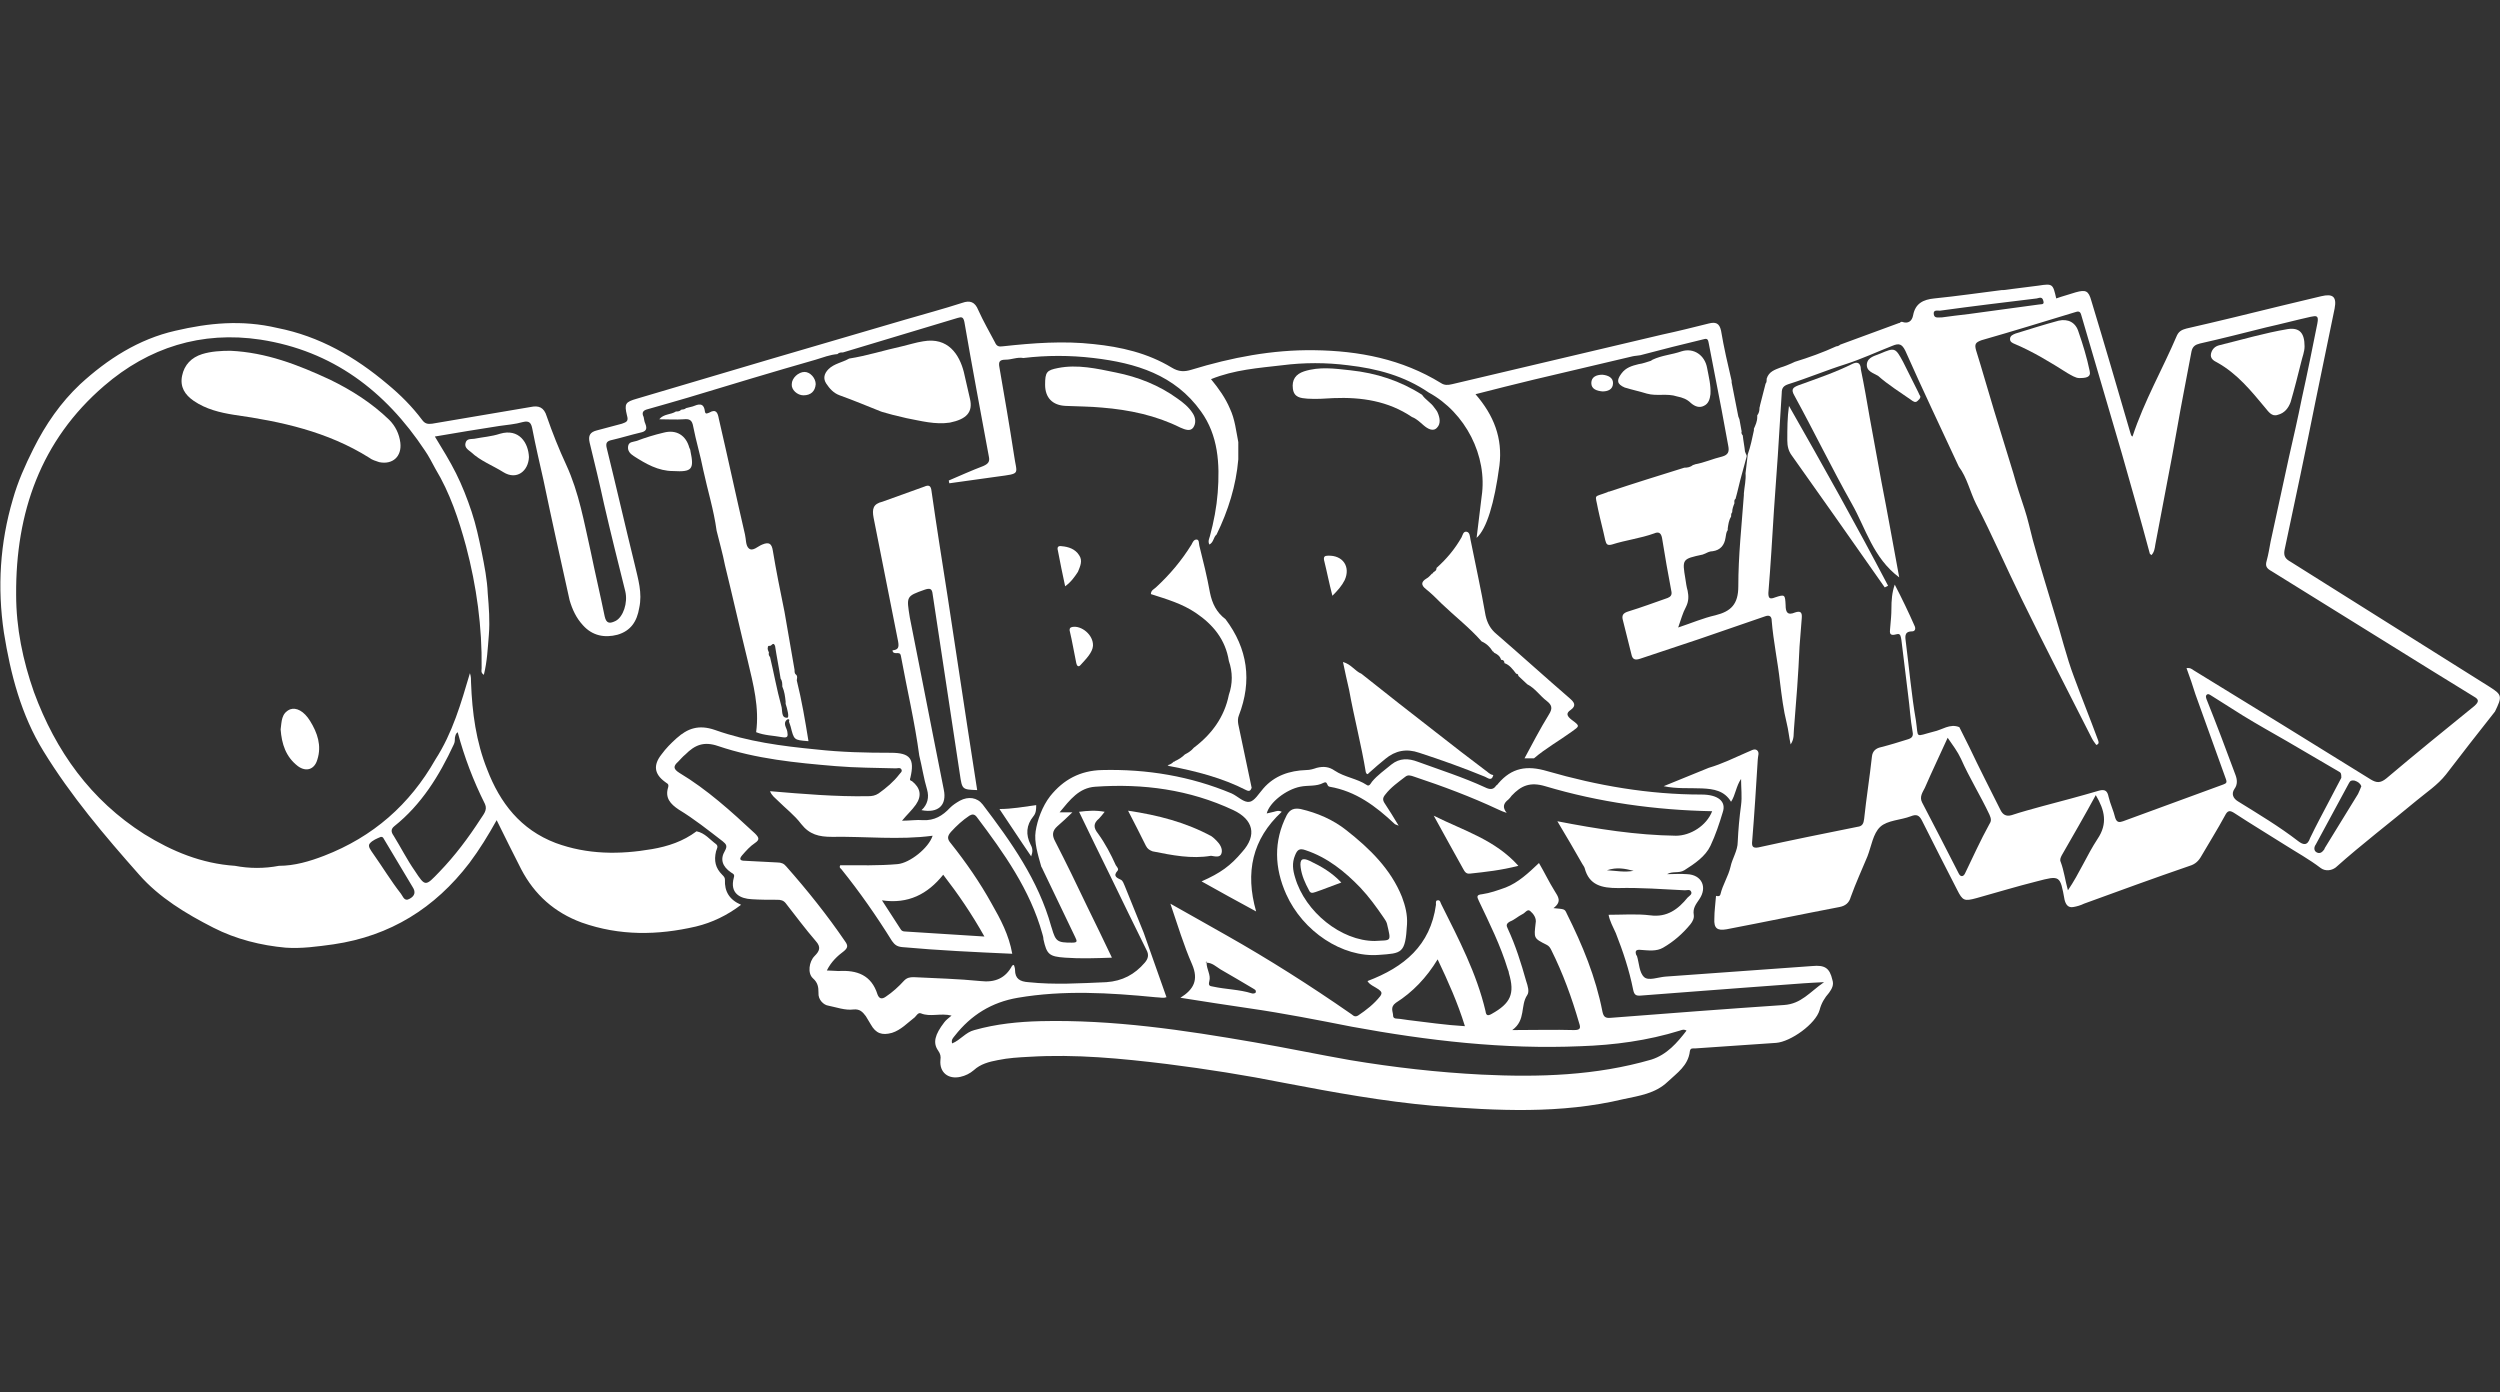 <?xml version="1.0" encoding="utf-8"?>
<!-- Generator: Adobe Illustrator 25.0.0, SVG Export Plug-In . SVG Version: 6.00 Build 0)  -->
<svg version="1.1" id="Vrstva_1" xmlns="http://www.w3.org/2000/svg" xmlns:xlink="http://www.w3.org/1999/xlink" x="0px" y="0px"
	 viewBox="0 0 449 250" style="enable-background:new 0 0 449 250;" xml:space="preserve">
<rect x="0" y="0" width="449" height="250" fill="#333333" stroke="none"/>
<style type="text/css">
	.st0{fill:#FFFFFF;}
</style>
<g id="odher">
	<g id="outbreak_x5F_europe">
		<path class="st0" d="M447.2,123.4c-11.9-7.5-23.9-15-35.8-22.5c-0.9-0.5-1.3-1-1.1-2.1c1.9-8.9,3.8-17.9,5.6-26.9
			c1.1-5.5,2.3-11,3.4-16.5c0.4-2.1-0.3-2.7-2.4-2.2c-2.4,0.6-4.7,1.1-7.1,1.7c-5.7,1.4-11.4,2.8-17.1,4.1c-0.7,0.2-1.3,0.4-1.7,1.2
			c-2.6,6.1-5.9,11.8-8,18.2c-0.3-0.1-0.3-0.5-0.4-0.7c-2.3-7.9-4.6-15.8-7-23.7c-0.5-1.8-1-2-2.8-1.5c-1.2,0.4-2.4,0.7-3.5,1.1
			c-0.6-2.6-0.6-2.7-3.2-2.3c-2.1,0.3-4.2,0.5-6.3,0.8c-0.1,0-0.2,0-0.3,0c-4,0.5-8.1,1.1-12.1,1.5c-2,0.2-3.4,0.9-3.8,3
			c-0.2,1.1-0.9,1.6-2,1.2c-0.1,0-0.2,0-0.3,0.1l0,0l-0.1,0.1h-0.1c-3.5,1.3-7.1,2.6-10.6,3.9c-0.2,0.2-0.5,0.3-0.7,0.3
			c-2.4,1.1-4.9,2-7.5,2.8c-0.1,0.1-0.3,0.1-0.4,0.2c-0.7,0.3-1.4,0.6-2.1,0.8c-1,0.4-2.1,0.7-2.5,2c0,0.3,0,0.7-0.2,0.9
			c-0.3,1.3-0.7,2.6-1,3.9c0,0.2-0.1,0.3-0.1,0.5c0,0.5-0.1,0.9-0.4,1.3c0,0.1,0,0.2,0,0.3c0,0.8-0.3,1.4-0.6,2.1c0,0.1,0,0.2,0,0.3
			c-0.3,1.4-0.6,2.9-1.1,4.3c-0.1,1.1-0.3,2.3-0.4,3.4c0.1,1.2-0.2,2.4-0.3,3.6c0,0.1,0,0.2,0,0.3c-0.4,5.5-1,10.9-1,16.4
			c0,3.2-1.3,4.5-4.1,5.2c-2.2,0.5-4.3,1.4-6.7,2.2c0.5-1.4,0.8-2.6,1.4-3.7c0.5-1,0.5-1.9,0.3-2.9c-0.2-0.7-0.3-1.4-0.4-2.1
			c-0.6-3.6-0.6-3.6,3.1-4.4c0.2-0.1,0.3-0.1,0.5-0.2c0.4-0.2,0.8-0.4,1.3-0.4c1.4-0.2,2.1-1.1,2.3-2.4c0.1-0.5,0.1-1,0.4-1.4
			c0-0.1,0-0.2,0-0.3c0.1-0.7,0.2-1.5,0.6-2.1c0-0.3,0-0.6,0.2-0.8c0-0.6,0.2-1.1,0.4-1.6c0-0.3-0.1-0.6,0.2-0.8
			c0.4-1.4,0.7-2.9,1.1-4.3c0.3-1.1,0.6-2.2,0.9-3.3c0-0.1,0-0.3-0.1-0.4c-0.1-0.2-0.1-0.3-0.2-0.5c-0.1-1-0.3-1.9-0.4-2.9
			c-0.2-0.2-0.3-0.5-0.2-0.7c-0.1-0.7-0.3-1.5-0.4-2.2c-0.1-0.2-0.1-0.3-0.2-0.5c-0.4-2-0.8-4.1-1.2-6.1c0-0.1,0-0.2,0-0.3
			c-0.7-3-1.4-6-1.9-9c-0.3-1.4-1-1.6-2.2-1.3c-2.8,0.7-5.6,1.4-8.4,2c-12.6,3-25.1,5.9-37.7,8.9c-0.8,0.2-1.4,0.2-2-0.2
			c-7-4.3-14.7-5.8-22.8-5.9c-7.5-0.1-14.8,1.3-22,3.5c-1.3,0.4-2.3,0.4-3.6-0.4c-4.3-2.6-9.1-3.7-14-4.2
			c-5.4-0.6-10.8-0.2-16.3,0.4c-0.7,0.1-1.1,0-1.4-0.7c-1-1.9-2.1-3.8-3-5.8c-0.6-1.5-1.5-1.8-2.9-1.3c-3.4,1.1-6.8,2-10.2,3
			c-16.1,4.7-32.1,9.4-48.2,14.2c-2.1,0.6-2.3,0.9-1.8,3c0.3,1,0,1.2-0.9,1.5c-1.5,0.4-3,0.8-4.5,1.2c-1.2,0.3-1.6,0.9-1.3,2.2
			c0.9,3.7,1.8,7.4,2.6,11.1c1.2,5.2,2.5,10.4,3.8,15.6c0.5,2.1-0.4,4.6-1.7,5.3c-1,0.5-1.7,0.6-2-0.8c-0.8-3.9-1.7-7.7-2.5-11.6
			c-1.2-5.3-2.1-10.6-4.4-15.6c-1.3-2.8-2.5-5.8-3.5-8.7c-0.5-1.7-1.5-2-2.9-1.7c-5.9,1-11.8,2-17.7,3c-0.8,0.1-1.3,0-1.8-0.7
			C74,73,71.9,70.9,69.6,69c-5.8-4.9-12.2-8.6-19.8-10.1c-6.4-1.5-12.3-0.9-18.3,0.5c-6.6,1.5-12.2,5.1-17.1,9.6
			c-3.5,3.3-6.2,7.2-8.4,11.6c-1.5,3-2.8,5.9-3.7,9.1c-2.3,7.8-2.8,15.8-1.6,23.9c1.2,7.5,3.1,14.8,7.1,21.3
			c4.9,8,11,15.2,17.2,22.2c3.6,4.1,8.4,7,13.3,9.5c4.1,2.1,8.6,3.2,13,3.6c2.8,0.2,5.7-0.2,8.6-0.6c10.2-1.5,18.2-6.5,24.4-14.6
			c1.8-2.4,3.4-5,4.9-7.7c1.5,3,2.9,5.9,4.4,8.8c2.4,4.6,6,7.8,10.9,9.6c6.8,2.4,13.6,2.3,20.5,0.7c2.9-0.7,5.6-2,8.1-3.9
			c-2.1-0.9-3-2.4-2.9-4.5c0-0.4-0.2-0.6-0.5-0.9c-1.2-1.2-1.5-2.5-1.1-4.2c0.1-0.4,0.5-0.9,0-1.3c-1.1-0.8-2-2-3.5-2.3
			c-2.4,1.8-5.1,2.7-8,3.2c-5.8,1-11.6,1-17.3-1.1c-6.3-2.4-10-7.2-12.3-13.2c-2-5-2.7-10.2-2.9-15.6c0-0.6,0-1.1-0.2-1.7
			c-1.6,5.4-3.1,10.7-6.2,15.5c-4.6,8.1-11.2,13.9-20,17.3c-2.6,1-5.3,1.8-8.1,1.8c-2.6,0.5-5.3,0.5-7.9,0c-6-0.4-11.3-2.6-16.3-5.7
			c-9.6-6.1-15.9-14.9-19.8-25.5c-2-5.7-3.2-11.5-3.2-17.5C2.8,92.1,7.3,79.1,18.7,69.3c8-6.9,17.5-9.9,28.1-8.3
			c12.9,2,22.4,9.2,29.5,19.9c0.7,1,1.3,2.2,1.9,3.3c2.6,4.3,4.2,9.1,5.5,13.9c1.9,7.2,2.9,14.5,2.8,21.9c0,0.4-0.2,0.8,0.4,1.2
			c0.6-2.4,0.7-4.8,0.9-7.2c0.2-2.5,0-5-0.2-7.4c-0.1-2.5-0.6-5-1.1-7.5c-0.5-2.4-1-4.8-1.8-7.2c-0.8-2.4-1.7-4.7-2.8-6.9
			c-1.1-2.2-2.4-4.3-3.8-6.6c4-0.7,7.8-1.3,11.6-1.9c1.4-0.2,2.8-0.3,4.2-0.7c1.2-0.3,1.5,0.2,1.7,1.2c0.6,3.1,1.3,6.1,2,9.2
			c1.5,7.2,3.1,14.4,4.7,21.6c0.5,1.7,1.2,3.2,2.4,4.5c1.7,1.9,3.9,2.3,6.2,1.7c2.4-0.7,3.5-2.4,3.9-4.8c0.6-2.7-0.2-5.2-0.8-7.8
			c-1.7-6.9-3.3-13.9-5-20.8c-0.3-1.1,0-1.4,1-1.6c1.7-0.4,3.3-0.9,5-1.3c1-0.2,1.3-0.6,0.9-1.6c-0.2-0.4-0.2-0.8-0.3-1.2
			c-0.4-0.8-0.1-1.2,0.7-1.4c2.5-0.7,4.9-1.4,7.3-2.1c7.6-2.3,15.2-4.6,22.9-6.8c1.3-0.4,2.6-0.9,3.9-1c0.3-0.3,0.6-0.3,1-0.3l0,0
			c6.9-2.1,13.7-4.1,20.6-6.2c0.7-0.2,1-0.2,1.2,0.7c1.4,8.1,2.9,16.1,4.4,24.2c0.2,0.9-0.1,1.3-1,1.7c-2.1,0.8-4.1,1.7-6.2,2.6
			c0,0.2,0.1,0.4,0.1,0.5c2.9-0.4,5.7-0.8,8.6-1.2c4.4-0.6,3.5-0.3,3-4c-0.8-5.2-1.7-10.4-2.6-15.6c-0.2-1,0-1.4,1.1-1.4
			s2.1-0.5,3.2-0.3c4.2-0.5,8.4-0.5,12.6,0c7.6,0.9,14.6,3,19.3,9.6c3.1,4.3,3.4,9.4,3,14.6c-0.2,2.6-0.7,5.2-1.4,7.8
			c-0.1,0.4-0.4,0.9-0.1,1.5c0.8-0.4,0.7-1.3,1.3-1.8c2.1-4.3,3.5-8.8,3.9-13.5c0-1,0-2.1,0-3.1c-0.4-2-0.6-4.1-1.5-6
			c-0.8-1.9-2-3.6-3.4-5.3c4.2-1.7,8.5-2,12.8-2.5c3.9-0.5,7.9-0.5,11.8,0c5.2,0.6,10.1,1.9,14.5,4.9c6.6,3.6,10.6,11.4,9.5,18.7
			c-0.3,2.4-0.6,4.9-0.9,7.4c1.8-1.6,3.2-6.2,4.1-13c0.6-4.9-1-9-4.3-12.8c3.6-0.9,7-1.8,10.4-2.6c5.9-1.4,11.9-2.8,17.8-4.2
			c0.4-0.1,0.9-0.1,1.4-0.2c3.8-1,7.7-2,11.5-2.9c0.7-0.2,0.7,0.4,0.8,0.8c0.8,4,1.5,7.9,2.3,11.9c0.4,2.2,0.8,4.4,1.2,6.5
			c0.2,1,0,1.6-1.1,1.9c-1.7,0.4-3.2,1.1-4.9,1.4c-0.1,0.1-0.2,0.1-0.3,0.1c-0.5,0.4-1,0.5-1.6,0.5c-4.5,1.4-9,2.8-13.5,4.3
			c-0.1,0-0.2,0-0.3,0.1c-2.6,1-2.2,0.2-1.7,3c0.4,1.9,0.9,3.7,1.3,5.6c0.2,0.8,0.4,1,1.2,0.8c2.5-0.8,5.1-1.1,7.6-2
			c0.7-0.3,1.2-0.2,1.4,0.8c0.5,3.2,1.1,6.5,1.7,9.7c0.1,0.6-0.2,0.9-0.7,1.1c-2.3,0.8-4.7,1.7-7,2.4c-1,0.3-1.3,0.7-1,1.7
			c0.5,2,1,4,1.5,6c0.2,1,0.7,1.1,1.6,0.8c3.5-1.2,7-2.3,10.5-3.5c4-1.4,7.9-2.7,11.9-4.1c0.8-0.3,1.2,0,1.2,0.8
			c0.3,3.7,1.1,7.4,1.5,11.1c0.3,2.4,0.6,4.9,1.2,7.3c0.3,1.2,0.4,2.4,0.7,3.8c0.7-1,0.5-2,0.6-2.8c0.4-4.9,0.8-9.9,1-14.8
			c0.1-1.7,0.3-3.4,0.4-5.1c0.1-1.1-0.3-1.3-1.2-1c-1.4,0.6-1.7-0.1-1.7-1.3c-0.1-1.9-0.1-2-1.9-1.4c-1,0.4-1.2,0.1-1.2-0.8
			c0.4-4.9,0.7-9.9,1-14.8c0.2-3.3,0.5-6.6,0.7-9.9c0.2-3.7,0.5-7.5,0.7-11.2c0-0.9,0.3-1.3,1.2-1.6c3.5-1.1,6.8-2.5,10.3-3.6
			c2.8-0.9,5.6-2.2,8.4-3.3c1.2-0.5,1.7-0.3,2.3,0.9c3.1,7,6.4,13.9,9.6,20.8c1.5,2,2,4.5,3.1,6.7c2.9,5.6,5.4,11.4,8.2,17.1
			c4.1,8.4,8.4,16.7,12.6,25c0.2,0.4,0.5,0.8,0.8,1.2c0.6-0.2,0.4-0.6,0.3-0.9c-1.4-3.8-2.9-7.5-4.3-11.3c-1.4-3.7-2.3-7.6-3.5-11.4
			c-1.3-4.4-2.7-8.8-3.9-13.2c-0.5-1.9-0.9-3.8-1.5-5.6c-0.7-2.1-1.4-4.2-2-6.4c-1.2-3.8-2.3-7.6-3.5-11.4
			c-1.1-3.6-2.1-7.2-3.2-10.7c-0.3-1.1-0.1-1.4,1-1.8c5.6-1.6,11.1-3.3,16.7-5c0.6-0.2,1-0.3,1.2,0.5c2.4,8.3,4.9,16.6,7.3,24.9
			c1.7,6,3.4,11.9,5,17.9c0,0.1,0.1,0.1,0.3,0.3c0.5-0.5,0.6-1.2,0.7-1.9c1-5.3,2-10.5,3-15.8c0.7-3.7,1.3-7.4,2-11
			c0.5-2.6,1-5.2,1.5-7.9c0.2-0.9,0.7-1.2,1.5-1.4c4-0.9,7.9-1.9,11.9-2.9c2.7-0.6,5.3-1.3,8-1.9c1-0.2,1.5-0.3,1.2,1.2
			c-0.9,4.5-1.8,9-2.8,13.5c-0.7,3.5-1.5,7-2.3,10.5c-1.1,5.1-2.2,10.2-3.3,15.2c-0.2,1.1-0.4,2.3-0.7,3.4c-0.3,1,0,1.4,0.9,1.9
			c9.7,6,19.3,12,29,18c2.4,1.5,4.9,3,7.3,4.5c0.9,0.5,1,0.9,0.1,1.7c-5.3,4.3-10.6,8.6-15.8,13c-1.1,0.9-1.8,0.8-2.8,0.2
			c-10.6-6.6-21.2-13.1-31.8-19.6c-0.3-0.2-0.6-0.5-1.3-0.4c0.6,1.6,1.1,3.1,1.6,4.7c1.8,5.1,3.7,10.2,5.5,15.3
			c0.2,0.6,0,0.7-0.5,0.9c-6,2.2-12,4.4-18,6.6c-0.6,0.2-1.1,0.3-1.4-0.6c-0.3-1.3-0.9-2.5-1.2-3.8c-0.2-1-0.6-1.4-1.7-1.1
			c-3.4,1-6.8,1.9-10.2,2.8c-1.8,0.5-3.7,1-5.5,1.6c-1,0.3-1.6-0.1-2-0.9c-1.9-3.8-3.8-7.5-5.6-11.3c-0.6-1.2-1.2-2.4-1.8-3.6
			c-1.7-0.7-3.1,0.5-4.6,0.8c-3.5,0.9-2.7,1.3-3.2-2c-0.8-4.6-1.2-9.3-1.8-14c-0.1-0.9-0.4-2,1.1-2c0.5,0,0.7-0.4,0.5-0.9
			c-1.1-2.5-2.3-5-3.6-7.5c-0.5,1.4-0.6,2.9-0.6,4.3c0,1.1-0.1,2.1-0.2,3.2c0,0.8-0.5,1.9,1.2,1.4c0.7-0.2,0.7,0.6,0.8,1.1
			c0.4,3.3,0.8,6.5,1.2,9.8c0.3,2.2,0.4,4.4,0.8,6.6c0.2,0.9-0.2,1.2-0.9,1.4c-1.6,0.5-3.2,1-4.8,1.4c-0.9,0.2-1.5,0.7-1.6,1.7
			c-0.4,3.7-1,7.4-1.4,11.2c-0.1,0.8-0.3,1.3-1.2,1.4c-6,1.2-11.9,2.4-17.8,3.7c-1.1,0.2-1.2-0.3-1.1-1.2c0.4-4.9,0.7-9.7,1-14.6
			c0-0.6,0.4-1.3-0.2-1.7c-0.5-0.3-1.1,0.2-1.7,0.4c-2.3,1-4.5,2.1-6.9,2.8c-2.7,1.1-5.4,2.2-8.1,3.3c2.3,0.5,4.6,0.3,6.9,0.4
			c2.1,0.1,4,0.4,5.2,2.4c0.8-1.2,0.9-2.8,1.8-4.1c0,1.6,0.2,3.2,0,4.7c-0.3,2.2-0.5,4.4-0.6,6.6c0,1.6-1,3-1.3,4.5
			c-0.4,1.7-1.4,3.2-1.8,4.9c-0.1,0.4-0.4,0.4-0.8,0.3c-0.1,1.4-0.3,2.7-0.3,4.1c-0.1,1.7,0.5,2.2,2.2,1.9c6.8-1.3,13.5-2.7,20.3-4
			c1-0.2,1.7-0.7,2-1.8c0.9-2.5,2-4.9,3-7.3c0.7-1.8,1-4.1,2.3-5.3s3.7-1.2,5.5-1.9c1-0.4,1.5-0.2,2,0.8c2.1,4.2,4.2,8.3,6.3,12.4
			c1,2,1.3,2.1,3.5,1.5c3.6-1,7.2-2.1,10.8-3c4.2-1.1,4.2-1.1,5,3.3c0.2,0.8,0.6,1.5,1.6,1.3c0.6-0.1,1.3-0.3,1.9-0.6
			c6.3-2.3,12.6-4.6,19-6.8c1-0.3,1.6-0.9,2.1-1.8c1.4-2.4,2.9-4.8,4.2-7.2c0.5-1,0.9-1,1.8-0.4c2.9,1.9,5.9,3.7,8.9,5.6
			c2.2,1.4,4.4,2.6,6.5,4.2c0.8,0.6,1.9,0.5,2.7-0.1c4.7-4.2,9.7-8,14.5-12c1.8-1.5,3.8-2.8,5.3-4.7c2.9-3.8,5.8-7.5,8.8-11.3
			C449.4,125.1,449.4,124.8,447.2,123.4z M70.8,148.4c4.9-3.9,8.1-9.1,10.7-14.7c0.2-0.4,0.2-0.8,0.2-1.2c0.1-0.4,0.1-0.7,0.5-1
			c1.2,4.5,2.8,8.7,4.9,12.9c0.5,1.1-0.3,1.9-0.8,2.7c-2.2,3.4-4.6,6.6-7.4,9.5c-2.5,2.6-2.5,2.7-4.4-0.2c-1.4-2-2.5-4.2-3.8-6.3
			C70.2,149.4,70.2,148.9,70.8,148.4z M66.4,151.5c0.5-0.6,1.3-0.9,2-1.2c0.3,0,0.4,0.1,0.5,0.3c1.7,2.9,3.5,5.8,5.2,8.7
			c0.6,0.9,0.4,1.6-0.5,2.1c-1,0.6-1.2-0.4-1.6-0.9c-1.8-2.3-3.3-4.8-5-7.2C66.6,152.7,66,152,66.4,151.5z M366.1,54.7
			c-4.2,0.6-8.3,1.1-12.5,1.7c-1.7,0.2-3.4,0.4-4.8,0.6c-0.8,0-1.4,0.2-1.5-0.6s0.7-0.6,1.1-0.6c5.8-0.8,11.6-1.5,17.4-2.2
			c0.5-0.1,1-0.4,1.2,0.5C367.2,54.8,366.5,54.6,366.1,54.7z M357.3,148c-1.6,2.9-3,6-4.4,8.9c-0.3,0.6-0.8,0.6-1.1,0
			c-2.2-4.3-4.4-8.6-6.6-12.8c-0.5-1,0.1-1.8,0.5-2.6c1.3-3,2.7-5.9,4.1-9c0.9,1.3,1.8,2.5,2.4,3.8c1.5,3.4,3.5,6.6,5.1,10
			C357.6,147,357.7,147.4,357.3,148z M376.7,150.7c-1.9,2.9-3.2,6.1-5.3,9.2c-0.5-1.8-0.7-3.5-1.3-5.1c-0.2-0.4,0-0.8,0.2-1.2
			c2-3.5,4.1-7.1,6.1-10.8C378,145.5,378.6,147.9,376.7,150.7z M412.8,151.1c-3.5-2.7-7.2-4.9-10.9-7.2c-0.8-0.5-1.2-1.3-0.6-2.2
			c0.6-0.8,0.5-1.7,0.2-2.5c-1.7-4.6-3.4-9.1-5.2-13.6c-0.1-0.3-0.2-0.6,0-0.8c0.3-0.3,0.6,0,0.8,0.1c1.9,1.2,3.8,2.4,5.7,3.6
			c2.6,1.6,5.3,3.1,7.9,4.6c3.1,1.8,6.3,3.7,9.4,5.5c0.4,0.2,0.4,0.5,0.4,1.1c-0.6,1.2-1.4,2.6-2.1,4c-1.2,2.3-2.4,4.5-3.5,6.8
			C414.4,152,413.6,151.7,412.8,151.1z M423.5,142.6c-2,3.2-3.9,6.4-5.9,9.6c-0.1,0.1-0.1,0.3-0.2,0.4c-0.3,0.4-0.7,0.8-1.3,0.5
			c-0.6-0.3-0.5-1-0.2-1.4c2-3.7,4-7.4,6-11.1c0.2-0.4,0.5-0.5,1-0.4c0.6,0.2,1,0.5,1.2,1C423.9,141.7,423.7,142.2,423.5,142.6z"/>
		<path class="st0" d="M325.5,173.5c-8.8,0.6-17.6,1.3-26.4,1.9c-1.3,0.1-3,0.8-3.8,0.1c-0.9-0.8-0.9-2.5-1.3-3.8c0,0,0-0.1-0.1-0.1
			c-0.3-0.8-0.1-1.1,0.8-1c1.4,0.1,2.8,0.3,4-0.4c1.9-1.1,3.5-2.5,4.9-4.2c0.4-0.5,0.7-1.1,0.6-1.7c-0.2-1.2,0.4-1.9,1-2.8
			c1.5-2.2,0.4-4.4-2.2-4.5c-1.2-0.1-2.4,0-3.6,0c1-0.6,2.1-0.1,3.1-0.7c1.9-1.2,3.8-2.5,4.7-4.4c0.9-1.9,1.6-4,2.2-6
			c0.7-2-0.9-3.2-3.8-3.2c-9.5,0-18.7-1.6-27.7-4.2c-3.7-1.1-6.4-0.6-8.8,2.2c-0.1,0.2-0.3,0.3-0.4,0.4c-0.5,0.8-1.2,0.7-2,0.3
			c-3.9-1.8-8-3.1-12.1-4.6c-1.6-0.6-3.2-0.7-4.7,0.5c-1.2,1-2.5,1.9-3.5,3.1c-0.2,0.3-0.5,0.9-0.9,0.6c-1.8-1.2-4-1.4-5.8-2.6
			c-1-0.7-2-0.8-3.2-0.5c-0.6,0.2-1.2,0.4-1.9,0.4c-3,0.1-5.7,1-7.7,3.3c-0.8,0.9-1.6,2.3-2.5,2.4c-1,0.2-2.1-1-3.2-1.5
			c-7.4-3.1-15.2-4.4-23.3-4.2c-3.9,0.1-6.9,1.7-9.3,4.7c-1.4,1.8-2.3,4.3-2.6,6.3c-0.3,1.9,0.4,4.2,1,6.3c0,0.1,0.2,0.3,0.2,0.4
			c2,4.1,3.9,8.2,5.9,12.3c0.4,0.8,0.4,1-0.6,1c-2.6,0-2.9-0.2-3.6-2.6c0-0.1-0.1-0.2-0.1-0.3c-2.3-8.3-7.2-15.2-12.3-21.9
			c-1-1.3-2.6-1.5-4.1-0.7c-0.7,0.4-1.3,0.8-1.8,1.3c-1.3,1.4-2.8,2.3-4.8,2.2c-1.2-0.1-2.4,0.1-3.8,0.1c0.9-1.1,1.8-1.9,2.5-2.9
			c1.1-1.6,0.8-3-0.7-4.2c-0.2-0.1-0.5-0.1-0.3-0.6c0.8-3.4,0-4.5-3.5-4.5c-4.5,0-8.9-0.1-13.4-0.6c-6.2-0.6-12.3-1.4-18.2-3.5
			c-2.9-1-4.9-0.3-6.9,1.5c-1,0.9-1.9,1.8-2.7,2.9c-1.5,1.9-1.3,3.5,0.6,4.9c0.3,0.3,0.8,0.3,0.6,1c-0.6,1.9,0.4,3,1.9,4
			c2.8,1.7,5.3,3.7,7.9,5.7c0.6,0.5,0.9,0.8,0.4,1.7c-0.9,1.5-0.5,2.8,1.1,3.9c0.3,0.2,0.7,0.3,0.5,0.9c-0.8,2.9,1.2,3.8,3.2,3.9
			c1.5,0.1,3,0.1,4.6,0.1c0.6,0,1.1,0.1,1.5,0.6c1.8,2.3,3.5,4.6,5.4,6.8c1,1.1,0.7,1.8-0.2,2.7c-1,1-1.3,3.1-0.3,4
			c0.9,0.8,1,1.6,1,2.6c-0.1,1.3,1,2.2,1.7,2.3c1.5,0.3,3.1,0.9,4.6,0.7c1.1-0.1,1.6,0.4,2.2,1.2c0.3,0.5,0.6,1,0.9,1.5
			c0.9,1.6,2,2,3.8,1.5c1.6-0.5,2.8-1.8,4.1-2.8c0.3-0.3,0.6-0.9,1.1-0.7c1.7,0.7,3.5-0.1,5.5,0.4c-0.6,0.5-1,0.8-1.3,1.2
			c-1.7,2.2-2.1,3.7-1.1,5.1c0.4,0.6,0.5,1,0.4,1.7c-0.2,2.2,1.4,3.5,3.6,3c0.9-0.2,1.7-0.6,2.4-1.2c1.2-1.1,2.7-1.5,4.3-1.8
			c1.9-0.4,3.8-0.5,5.7-0.6c8.3-0.5,16.5,0.3,24.7,1.3c7.1,0.9,14.1,2,21.1,3.4c8.9,1.7,17.7,3.3,26.7,4.1
			c11.5,0.9,22.9,1.5,34.2-1.2c2.8-0.6,5.7-1,7.9-3.1c1.7-1.6,3.7-2.9,4-5.5c0.1-0.6,0.5-0.5,0.9-0.5c4.9-0.3,9.7-0.7,14.6-1
			c2.6-0.2,7.1-3.4,7.8-5.9c0.3-1.2,0.9-2.2,1.7-3.1c0.5-0.7,0.9-1.4,0.6-2.3C328.6,173.8,327.7,173.3,325.5,173.5z M169.4,157.1
			c2.7,3.5,5.1,7,7.4,11.1c-5-0.3-9.6-0.6-14.2-0.9c-0.4,0-0.7-0.1-0.9-0.5c-1-1.6-2.1-3.2-3.3-5.1
			C163.1,162.4,166.6,160.6,169.4,157.1z M320.4,180.5c-10.4,0.7-20.8,1.5-31.1,2.3c-1,0.1-1.3-0.2-1.5-1.1
			c-1.2-6.2-3.6-12-6.4-17.6c-0.4-0.9-0.4-0.8-2.4-1c1.6-1.2,0.8-2.1,0.2-3.1c-1-1.6-1.8-3.3-2.8-5c-1.9,1.8-3.7,3.5-6,4.4
			c-1.4,0.5-2.8,1-4.2,1.2c-1,0.1-1,0.4-0.6,1.2c1.9,4,3.9,8,5.2,12.3c0.1,0.2,0.2,0.5,0.2,0.7c1.1,3.7,0.3,5.4-3.1,7.3
			c-0.7,0.4-1,0.3-1.1-0.5c-1.6-6.8-4.8-12.9-7.9-19.1c-0.2-0.3-0.2-0.9-0.7-0.8c-0.4,0-0.3,0.5-0.3,0.8c-1,7.3-5.7,11.2-12.3,13.7
			c0.4,0.7,1.3,1,2,1.5c0.5,0.4,0.7,0.6,0.3,1.2c-1.1,1.4-2.5,2.5-4,3.5c-0.7,0.4-1-0.2-1.4-0.4c-7.2-5-14.6-9.7-22.2-14
			c-3.3-1.9-6.6-3.7-10.1-5.7c1.3,3.8,2.4,7.5,3.9,10.9c1.2,2.8,0.3,4.5-2.1,6c4.3,0.7,8.4,1.3,12.4,1.9c6.2,0.9,12.3,2.1,18.4,3.3
			c13.6,2.5,27.3,4.1,41.1,3.5c6-0.2,12-1,17.8-2.8c0.3-0.1,0.7-0.3,1.2,0c-1.7,2.2-3.5,4.3-6.3,5.2c-10,2.9-20.2,3.2-30.5,2.7
			c-7.9-0.4-15.8-1.3-23.6-2.6c-5.7-1-11.4-2.2-17.2-3.2c-12.7-2.2-25.4-4.1-38.4-3.8c-4,0.1-8,0.5-11.9,1.6c-1.6,0.4-2.5,1.8-4,2.4
			c-0.2-0.7,0.2-1,0.5-1.4c2.9-3.7,6.6-6,11.3-6.8c8.2-1.4,16.5-0.9,24.7-0.1c0.5,0,0.9,0.1,1.4,0.1c0.1,0,0.3,0,0.6-0.1
			c-1.4-3.9-2.7-7.7-4.1-11.6c-1.1-2.8-2.3-5.6-3.4-8.4c-0.2-0.4-0.3-0.9-0.7-1.1c-0.6-0.3-1.5-0.6-0.6-1.6c0.3-0.3-0.1-0.7-0.3-1
			c-0.9-2-1.9-3.9-3.2-5.7c-0.8-1-0.9-1.8,0.2-2.7c0.3-0.3,0.6-0.7,1-1.2c-1.6-0.3-3-0.2-4.6,0c1.9,4,3.8,7.8,5.6,11.5
			c2.2,4.5,4.3,8.9,6.5,13.3c0.5,0.9,0.3,1.6-0.3,2.3c-1.8,2.1-4,3.3-6.9,3.5c-4.7,0.2-9.3,0.5-14,0c-1.5-0.1-2.4-0.6-2.4-2.2
			c0-0.3-0.1-0.6-0.2-0.9c-0.2,0.1-0.3,0.1-0.3,0.1c-1.2,2.3-3.1,3.1-5.7,2.8c-4-0.4-8-0.5-12-0.7c-0.7,0-1.2,0.1-1.7,0.6
			c-1,1.1-2.1,2.1-3.3,2.9c-0.7,0.5-1.2,0.4-1.5-0.4c-1.1-3.5-3.7-4.4-7-4.2c-0.6,0-1.3-0.1-2.1-0.1c0.8-1.6,1.9-2.6,3.1-3.5
			c0.7-0.6,0.7-1,0.2-1.7c-3.2-4.7-6.8-9.2-10.6-13.5c-0.4-0.5-0.9-0.7-1.6-0.7c-1.9-0.1-3.9-0.2-5.8-0.3c-0.9,0-1.1-0.3-0.5-1
			c0.7-0.8,1.4-1.6,2.3-2.2c0.9-0.6,0.7-1,0-1.7c-4.3-4-8.6-7.9-13.6-10.9c-1.1-0.7-1.1-1.2-0.2-2c0.4-0.4,0.8-0.9,1.3-1.3
			c1.7-1.7,3.3-2.4,5.9-1.5c6.8,2.3,13.9,3,21.1,3.6c3.6,0.3,7.2,0.3,10.8,0.4c0.3,0,0.8-0.2,1,0.2s-0.2,0.6-0.4,0.9
			c-1,1.3-2.3,2.4-3.7,3.4c-0.6,0.4-1.2,0.5-1.9,0.5c-5.8,0.1-11.7-0.4-17.6-0.9c0.3,0.8,0.9,1.2,1.4,1.7c1.4,1.4,3,2.6,4.2,4.2
			c1.5,1.9,3.2,2.3,5.5,2.3c6-0.1,12.1,0.6,18.1-0.2c-0.7,2.2-4.1,4.9-6.3,5.1c-3.4,0.3-6.9,0.2-10.3,0.2c-0.2,0.4,0,0.5,0.2,0.7
			c3.3,4.1,6.3,8.4,9.1,12.9c0.5,0.7,0.9,1,1.8,1.1c6.6,0.6,13.1,0.9,19.8,1.2c-0.6-3.4-2.1-6.2-3.7-9c-2.1-3.8-4.6-7.4-7.3-10.8
			c-0.7-0.8-0.7-1.3,0-2.1c1-1.1,2.1-2.1,3.3-2.9c0.5-0.3,0.9-0.3,1.3,0.2c4.9,6.5,9.6,13.1,11.8,21c0.1,0.3,0.2,0.7,0.2,1
			c0.6,2.7,1,3.1,3.9,3.3c2.7,0.2,5.5,0.1,8.4,0c-1.5-3.1-2.9-6.1-4.4-9.1c-1.9-4-3.8-7.9-5.8-11.8c-0.6-1.1-0.5-1.9,0.4-2.7
			s1.8-1.6,2.7-2.5c-0.7,0-1.3,0-2.3,0c1.9-2.3,3.5-4.4,6.4-4.6c8.6-0.6,16.9,0.5,24.8,4.2c3.6,1.7,4.3,4.5,1.6,7.5
			c-2.1,2.5-3.9,3.8-7.3,5.3c3.2,1.8,6.3,3.5,9.8,5.4c-2-7-0.7-13,4.6-17.9c-0.6-0.3-1-0.1-1.4,0s-0.9,0.2-1.3,0.3
			c0.5-2,3.5-4.3,6-4.8c1.4-0.3,2.9,0,4.2-0.7c0.8-0.4,0.5,0.6,1.1,0.7c4.7,0.8,8.3,3.5,11.7,6.7c0.1,0.1,0.3,0.1,0.7,0.3
			c-0.9-1.5-1.7-2.8-2.5-4c-0.4-0.6-0.4-1,0.1-1.6c1-1.3,2.3-2.2,3.6-3.2c0.5-0.4,1-0.2,1.6,0c5.1,1.7,10.2,3.6,15.1,5.9
			c0.4,0.2,0.9,0.4,1.5,0.6c-0.8-1-0.6-1.7,0.3-2.4c0.2-0.2,0.4-0.4,0.6-0.7c1.7-1.8,3.3-2.5,6-1.7c9.7,2.9,19.8,4.3,30,4.5
			c-1,2.6-3.9,4.4-6.5,4.4c-7.1-0.1-14.1-1.2-21.3-2.6c1.6,2.7,3.1,5.2,4.5,7.7c0.1,0.2,0.3,0.4,0.4,0.7c0.8,3.1,3.1,3.6,6,3.6
			c4-0.1,8,0.2,12,0.4c0.4,0,0.9-0.2,1.1,0.2c0.3,0.5-0.3,0.8-0.6,1.1c-1.7,2.1-3.7,3.6-6.7,3.2c-2.4-0.3-5-0.1-7.5-0.1
			c0.2,1.1,0.8,2.2,1.3,3.3c1.3,3.3,2.4,6.6,3.1,10.1c0.2,1,0.5,1.2,1.5,1.1c6.1-0.5,12.2-0.9,18.4-1.4c3.6-0.3,7.2-0.5,10.8-0.8
			c1.1-0.1,2.1-0.1,3.6-0.2C325,178.2,323.5,180.3,320.4,180.5z M274.1,176.2c-0.9-3.2-1.9-6.4-3.3-9.4c-0.3-0.6-0.3-0.9,0.4-1.3
			c0.8-0.3,1.4-0.9,2.2-1.3c0.5-0.2,0.9-1,1.4-0.6c0.6,0.5,1.2,1.3,1,2.2c-0.3,2.7-0.4,2.7,2,3.9c0.4,0.2,0.6,0.5,0.8,0.9
			c2.1,4.2,3.7,8.6,5,13.1c0.3,0.9,0.3,1.3-0.9,1.3c-3.5-0.1-7,0-11.1,0c2.5-1.8,1.4-4.4,2.7-6.3
			C274.7,178.1,274.4,177.1,274.1,176.2z M250.7,180.1c3-1.9,5.5-4.5,7.5-7.8c1.9,4,3.6,7.8,4.9,12c-3.5-0.2-6.8-0.7-10.2-1.1
			c-0.5-0.1-0.9-0.1-1.4-0.2c-0.5-0.1-1.3,0.1-1.3-0.6C250.2,181.7,249.6,180.9,250.7,180.1z M216.7,172.9c1,0,1.7,0.7,2.5,1.2
			c1.9,1.1,3.8,2.2,5.8,3.4c0.3,0.2,0.7,0.3,0.5,0.8c-0.1,0.1-0.5,0.2-0.7,0.1c-2.2-0.7-4.6-0.7-6.9-1.2c-0.7-0.1-0.9-0.2-0.7-1
			C217.5,175.1,216.7,174.1,216.7,172.9z M216.7,172.9c-0.1,0-0.1-0.1-0.2-0.1c0.1,0,0.1-0.1,0.2-0.1
			C216.7,172.8,216.7,172.9,216.7,172.9z M293.4,156.4c-1.7,0.3-3,0-4.8-0.1C290.4,155.7,291.8,156,293.4,156.4z"/>
		<path class="st0" d="M165.6,145.4L165.6,145.4L165.6,145.4z"/>
		<path class="st0" d="M166.1,105.9c0.9-0.3,1.3-0.2,1.4,0.8c1.6,10.8,3.3,21.6,4.9,32.4c0.4,2.7,0.4,2.7,3.1,2.8
			c-0.6-3.7-1.1-7.3-1.7-11c-1.2-7.9-2.4-15.8-3.6-23.7c-1-6.4-2-12.7-2.9-19c-0.1-0.9-0.4-1.2-1.3-0.8c-2.5,0.9-5,1.8-7.5,2.7
			c-1.7,0.4-1.9,1.3-1.6,2.9c1.5,7.4,2.9,14.8,4.4,22.2c0.2,1.1,0,1.5-1,1.6c0,0.4,0.3,0.5,0.6,0.5c0.4,0,0.8-0.1,0.9,0.5
			c1.1,6,2.5,11.9,3.3,17.9c0.5,2,0.8,4.1,1.4,6.1c0.4,1.4,0.1,2.7-1,3.7c3,0.6,4.6-0.9,4-3.7c-0.7-3.4-1.3-6.7-2-10.1
			c-1.4-7-2.7-13.9-4.1-20.8C162.8,107.1,162.7,107.1,166.1,105.9z"/>
		<path class="st0" d="M138.8,98.9c-0.2-1.3-0.7-1.6-1.9-1.1c-0.8,0.3-1.7,1.3-2.4,0.7c-0.6-0.5-0.5-1.7-0.7-2.5
			c-1.6-6.9-3.1-13.9-4.7-20.8c-0.2-1.1-0.5-1.8-1.7-1.1c-0.3,0.1-0.7,0.4-0.8-0.2c-0.2-1.7-1.2-1.3-2.2-0.9
			c-0.4,0.1-0.8,0.2-1.2,0.3c-0.3,0.3-0.6,0.2-0.9,0.3c-0.2,0.3-0.6,0.3-0.9,0.3c-0.9,0.6-2.2,0.4-3,1.4c1.5,0,3,0.1,4.4,0
			c1-0.1,1.5,0.1,1.7,1.3c0.5,2.6,1.3,5.2,1.8,7.8c0.8,3.7,1.9,7.2,2.4,10.9c0.5,2.1,1.1,4.1,1.5,6.2c1.4,5.7,2.7,11.5,4.1,17.2
			c1,4.2,2.1,8.4,1.5,12.8c1.5,0.6,3.1,0.6,4.7,0.9c1.1,0.2,1-0.3,0.9-1s-0.9-1.5,0-2.2c0.4-0.1,0.4,0.1,0.3,0.4
			c0.1,0.3,0.2,0.6,0.3,0.9c0.6,2.4,0.6,2.4,3,2.6c0,0,0.1,0,0.2,0c-0.6-3.7-1.2-7.3-2.1-10.9c0-0.3,0.2-0.7-0.1-1l0,0
			c-0.3-0.2-0.3-0.5-0.3-0.9c-0.6-3.5-1.2-7-1.8-10.4C140.1,106,139.4,102.5,138.8,98.9z M141.1,126.4c0.3,0.9,0.7,2.5,0.3,2.5
			c-1.2,0.1-0.8-1.4-1.1-2.2c-0.8-2.9-1.3-5.8-2-8.7c-0.2-0.2-0.3-0.5-0.2-0.8c-0.1-0.3-0.3-0.6-0.2-0.9c0-0.4,0.3-0.3,0.5-0.3v-0.1
			h0.1c0.3-0.3,0.5-0.4,0.7,0.1c0.3,2,0.7,3.9,1,5.9c0.3,0.4,0.3,0.9,0.3,1.4c0.4,0.9,0.5,1.8,0.6,2.7
			C141.1,126.2,141.1,126.3,141.1,126.4z"/>
		<path class="st0" d="M220.1,111.2c-1.6-1.2-2.4-2.8-2.8-4.8c-0.5-2.8-1.2-5.6-1.9-8.4c-0.1-0.4,0-1.1-0.5-1.1s-0.7,0.5-0.9,0.9
			c-1.8,2.9-3.9,5.4-6.4,7.7c-0.3,0.3-0.9,0.5-0.9,1.2c2.8,0.9,5.6,1.7,8.1,3.4c3.1,2.1,5.3,4.8,5.9,8.6c0.7,2,0.7,4.1,0,6.1
			c-0.8,4-3.1,7.1-6.3,9.5c-0.4,0.5-1,0.9-1.6,1.2l0,0c-0.5,0.5-1.1,0.9-1.8,1.2c0,0.1-0.1,0.1-0.2,0.1c-0.3,0.3-0.6,0.5-1,0.6h-0.1
			c0.1,0.1,0.2,0.2,0.4,0.2c4.7,0.9,9.4,2.1,13.7,4.3c0.6,0.3,0.8,0.1,1-0.4c-0.8-3.8-1.6-7.6-2.4-11.4c-0.1-0.6-0.1-1.1,0.1-1.6
			C224.9,122.3,224.1,116.5,220.1,111.2z"/>
		<path class="st0" d="M272.2,120.9C272.2,120.9,272.1,120.9,272.2,120.9C272.1,120.9,272.1,120.9,272.2,120.9L272.2,120.9z"/>
		<path class="st0" d="M270.1,119.1L270.1,119.1C270,119.1,270,119,270.1,119.1L270.1,119.1z"/>
		<path class="st0" d="M282.1,127.5c1.1-0.8,0.6-1.4-0.2-2.1c-4.4-3.8-8.7-7.7-13.1-11.5c-1.1-0.9-1.7-2-2-3.4
			c-0.8-4.6-1.8-9.1-2.7-13.6c-0.1-0.5-0.1-1.3-0.7-1.4s-0.7,0.6-0.9,1c-1.2,2.1-2.7,3.9-4.5,5.5c0,0.5-0.3,0.6-0.6,0.8
			c0,0.1,0,0.2-0.2,0.2c-0.3,0.3-0.6,0.7-1,0.9c-1,0.6-1,1.2-0.1,1.9c1,0.8,1.9,1.7,2.8,2.6c2.4,2.3,5,4.3,7.2,6.8l0,0
			c0.9,0.4,1.5,1,2,1.8c0.1,0,0.2,0.1,0.2,0.2c0.6,0.3,1.1,0.6,1.3,1.3c0.4,0,0.6,0.2,0.6,0.6c0.9,0.3,1.5,1.1,2.1,1.9
			c0.2,0,0.4,0.1,0.4,0.4c0.5,0.5,1.1,1,1.6,1.5c1.4,0.7,2.3,2.1,3.5,3c0.9,0.7,1.1,1.3,0.4,2.4c-1.6,2.6-3,5.3-4.4,7.9
			c0.6,0,1.1,0,1.7,0c2.1-1.8,4.6-3.2,6.8-4.8c1.4-1,1.5-1,0-2.1C281.4,128.6,281.2,128.1,282.1,127.5z"/>
		<path class="st0" d="M269.4,118.5L269.4,118.5L269.4,118.5L269.4,118.5z"/>
		<path class="st0" d="M245.3,138.7c0.3,0.7,0.5,0.1,0.7,0c0.9-0.8,1.8-1.6,2.8-2.4c1.8-1.5,3.8-1.9,6.1-1.1c4,1.3,7.9,2.7,11.8,4.3
			c0.5,0.2,1.2,0.9,1.5-0.3c-0.7-0.1-1-0.6-1.5-0.9c-2.9-2.2-5.8-4.4-8.7-6.7c-4.5-3.5-9-7-13.5-10.6c-1.2-0.5-1.8-1.7-3.3-2.1
			c0.4,1.8,0.7,3.4,1.1,5C243.2,128.9,244.5,133.8,245.3,138.7z"/>
		<path class="st0" d="M186.1,144.6c-2.2,0.3-4.4,0.7-6.6,0.7c1.9,2.8,3.7,5.6,5.7,8.5c0.3-0.8,0.3-1.4-0.1-2.1
			c-0.9-1.8-0.8-3.5,0.5-5.1C186.1,146,186.1,145.3,186.1,144.6z"/>
		<path class="st0" d="M257.6,73.2c-0.6-0.9-1.6-1.4-2.2-2.3c-3.9-2.5-8.2-3.9-12.9-4.4c-2.8-0.3-5.5-0.7-8.3,0.2
			c-1.5,0.5-2.2,1.5-2,3.1s1.4,1.7,2.6,1.8c1.6,0.1,3.1,0,4.7-0.1c5-0.2,9.8,0.5,14.1,3.4c0.8,0.3,1.4,0.9,2.1,1.5s1.7,1.2,2.4,0.4
			c0.7-0.7,0.5-1.8,0.1-2.7C258.1,73.8,257.8,73.5,257.6,73.2z"/>
		<path class="st0" d="M295.8,70.7c1.8,0.5,3.6-0.1,5.4,0.5c1,0.2,1.8,0.5,2.5,1.2c0.7,0.6,1.5,0.9,2.3,0.5c0.9-0.4,1.1-1.3,1.2-2.1
			c0.1-1.6-0.3-3.1-0.6-4.7c-0.4-2.3-2.4-3.7-4.6-3c-1.7,0.6-3.5,0.7-5.2,1.5l0,0c-0.1,0.1-0.2,0.1-0.3,0.2
			c-0.7,0.2-1.4,0.5-2.2,0.6c-1.2,0.3-2.3,0.6-3.1,1.7c-0.9,1.2-0.8,1.9,0.6,2.5C293.1,70,294.5,70.3,295.8,70.7z"/>
		<path class="st0" d="M289.7,68.8c0-1-0.9-1.4-1.9-1.5c-1.1,0-2,0.4-2,1.5s1,1.4,2,1.5C288.7,70.3,289.7,70,289.7,68.8z"/>
		<path class="st0" d="M211.5,71.6c-3.3-2.4-7.1-3.9-11.1-4.7c-3.4-0.7-6.9-1.5-10.4-0.8c-2,0.4-2.3,0.7-2.3,3s1.3,3.7,3.7,3.8
			c2.2,0.1,4.4,0.1,6.5,0.3c4.9,0.4,9.7,1.4,14.1,3.6c0.9,0.4,1.8,0.7,2.3,0s0.5-1.7-0.1-2.6C213.5,73.1,212.5,72.3,211.5,71.6z"/>
		<path class="st0" d="M193.3,119.1c0.1,0.5,0.4,0.8,0.8,0.3c1-1.1,2.1-2.2,2.2-3.4c0.1-2-2.1-3.7-3.7-3.4c-0.4,0.1-0.5,0.2-0.5,0.6
			C192.6,115.3,192.9,117.2,193.3,119.1z"/>
		<path class="st0" d="M193.8,99.7c-0.7-1.1-1.9-1.5-3.1-1.6c-0.6-0.1-0.9,0.1-0.7,0.8c0.4,2.1,0.8,4.1,1.3,6.4
			c1.1-0.8,1.7-1.7,2.3-2.6C194,101.7,194.5,100.7,193.8,99.7z"/>
		<path class="st0" d="M238.5,99.8c-0.6,0-0.8,0.2-0.7,0.8c0.5,2,0.9,4.1,1.5,6.4c1-1,1.7-1.8,2.2-2.8
			C242.6,101.8,241.2,99.7,238.5,99.8z"/>
		<path class="st0" d="M112.8,80.2c-0.1,0.8,0.4,1.3,1,1.7c2.2,1.4,4.4,2.7,7.1,2.7c3.4,0.2,3.8-0.3,3.1-3.6c0-0.2-0.1-0.4-0.2-0.6
			c-0.6-2.2-2.3-3.3-4.6-2.7c-1.7,0.4-3.3,0.9-4.9,1.5C113.7,79.4,112.9,79.3,112.8,80.2z"/>
		<path class="st0" d="M174.2,71.6c-0.4-1.6-0.7-3.2-1.1-4.8c-0.8-3.1-2.8-6.3-7.3-5.5c-1.3,0.2-2.5,0.6-3.8,0.9
			c-3.2,0.7-6.3,1.7-9.5,2.2c-1.2,0.7-2.7,0.9-3.7,1.9c-0.8,0.8-1,1.7-0.4,2.6s1.3,1.7,2.4,2.1c2.5,0.9,4.9,1.9,7.4,2.9
			c0.1,0,0.2,0.1,0.3,0.1c0.6,0.2,1.2,0.3,1.8,0.5c0.8,0.2,1.7,0.4,2.5,0.6c2.6,0.5,5.2,1.2,7.8,0.8
			C173.5,75.3,174.8,74.1,174.2,71.6z"/>
		<path class="st0" d="M406.8,73.2c0.6,0.7,1.2,1.7,2.3,1.3c1.2-0.3,1.9-1.2,2.3-2.3c0.7-2.4,1.3-4.8,1.9-7.2
			c0.2-0.9,0.6-1.8,0.6-2.8c0-2.4-0.9-3.4-3-3.1c-4.2,0.7-8.2,1.9-12.3,2.9c-0.8,0.2-1.3,0.7-1.5,1.5c-0.2,0.9,0.5,1.3,1.1,1.6
			C401.8,67.1,404.3,70.2,406.8,73.2z"/>
		<path class="st0" d="M369.7,57.6c-2.6,0.7-5.1,1.5-7.7,2.3c-0.5,0.2-1,0.4-1,1c0,0.5,0.4,0.7,0.9,0.9c3.3,1.4,6.4,3.3,9.4,5.2
			c0.7,0.4,1.5,0.9,2.1,0.9c1.2,0,2.2-0.1,1.9-1.3c-0.5-2.4-1.2-4.7-2-7C372.8,57.9,371.4,57.2,369.7,57.6z"/>
		<path class="st0" d="M68.1,83c2.4,0.5,4.1-1,3.8-3.5c-0.2-1.6-0.9-3-2-4.1c-3.1-3-6.7-5.3-10.6-7.2c-5.8-2.7-11.5-4.9-17.9-5.2
			c-1.7,0-3.5,0.1-5.1,0.6c-1.9,0.6-3.2,1.9-3.6,3.9c-0.4,2,0.5,3.4,2.1,4.5c2.2,1.5,4.7,2.1,7.2,2.5c8.5,1.2,16.8,3,24.3,7.7
			C66.8,82.6,67.5,82.8,68.1,83z"/>
		<path class="st0" d="M52.1,127.4c-1.6,0.7-1.5,2.2-1.7,3.6c0.2,2.6,0.9,4.9,3.1,6.6c1.5,1.1,3,0.6,3.5-1.2c0.8-2.5,0-4.8-1.3-6.9
			C54.6,127.7,53.2,127,52.1,127.4z"/>
		<path class="st0" d="M332.8,65.3c-3.2,1.6-6.5,2.7-9.8,3.9c-1,0.4-1.4,0.7-0.7,1.9c3.5,6.4,6.7,13,10.3,19.4
			c2.5,4.4,3.8,9.7,8.5,13.2c-1.1-5.9-2.1-11.6-3.2-17.2c-0.7-3.8-1.4-7.6-2.1-11.5c-0.5-2.9-1-5.8-1.6-8.7
			C334.2,65.6,333.9,64.8,332.8,65.3z"/>
		<path class="st0" d="M321,79.1c0,1,0.2,1.9,0.8,2.7c2.5,3.5,5,7.1,7.5,10.6c3.1,4.4,6.1,8.7,9.2,13.1c0.2-0.1,0.4-0.2,0.6-0.3
			c-5.7-10.9-11.7-21.6-17.8-32.3C321,75,321,77,321,79.1z"/>
		<path class="st0" d="M343.2,71.8c0.4,0.3,0.8,0.6,1.2,0.2c0.2-0.2,0.5-0.4,0.5-0.8c-0.1-0.2-0.3-0.5-0.4-0.8
			c-0.9-1.8-1.8-3.6-2.7-5.4c-1.4-2.6-1.5-2.6-4.1-1.5c-0.9,0.4-2.2,0.6-2.4,1.8c-0.2,1.4,1.2,1.7,2,2.2
			C339.1,69.1,341.2,70.4,343.2,71.8z"/>
		<path class="st0" d="M89.8,77.9c-1.5,0.5-3.1,0.6-4.6,0.9c-0.6,0.1-1.4-0.1-1.6,0.8c-0.2,0.8,0.5,1.2,1,1.6
			c1.7,1.6,3.9,2.4,5.8,3.6c2.4,1.5,4.5-0.2,4.6-2.7C94.9,79.5,93.2,76.9,89.8,77.9z"/>
		<path class="st0" d="M144.3,71c1.3,0,2.1-0.7,2.2-2c0-1.1-1-2.2-2-2.2c-1.1,0-2.3,1.1-2.3,2.2C142.1,70,143.2,71,144.3,71z"/>
		<path class="st0" d="M241.8,149.1c-2.4-1.9-5.2-3.1-8.2-3.8c-1.1-0.2-1.9,0-2.5,1.1c-2.4,4.7-2.2,9.5-0.1,14.2
			c3,6.7,10.1,11.4,16.6,10.9c4.2-0.3,4.8-0.2,5.1-5.5c0.1-1.7-0.3-3.3-0.9-4.9C249.8,156.1,246,152.4,241.8,149.1z M246.9,169
			c-6,0-12.5-5.2-14.3-11.4c-0.4-1.3-0.6-2.6,0-4c0.4-1,0.8-1.3,1.9-0.9c3.9,1.3,7,3.8,9.8,6.7c1.6,1.7,2.9,3.5,4.2,5.4
			c0.2,0.3,0.5,0.7,0.6,1.1C249.9,169.3,249.9,168.8,246.9,169z"/>
		<path class="st0" d="M219.4,153.2c0.2-0.8-0.3-1.6-0.9-2.2c-0.3-0.3-0.6-0.6-0.9-0.8c-4.6-2.5-9.6-3.8-15-4.6
			c1.2,2.3,2.2,4.3,3.2,6.3c0.3,0.6,0.7,0.8,1.2,1c3.5,0.7,7,1.4,10.5,0.8C218.2,153.8,219.2,154.1,219.4,153.2z"/>
		<path class="st0" d="M257.5,146.5c1.9,3.4,3.5,6.4,5.2,9.4c0.3,0.5,0.5,1.1,1.3,1c2.8-0.3,5.6-0.6,8.7-1.4
			C268.5,150.8,262.9,149.2,257.5,146.5z"/>
		<path class="st0" d="M233.6,155.8c0.2,1.5,0.8,2.8,1.5,4.1c0.3,0.7,0.8,0.4,1.2,0.3c1.5-0.5,2.9-1.1,4.6-1.7
			c-1.7-1.8-3.6-2.9-5.7-3.9C233.9,154,233.4,154.3,233.6,155.8z"/>
	</g>
</g>
</svg>
